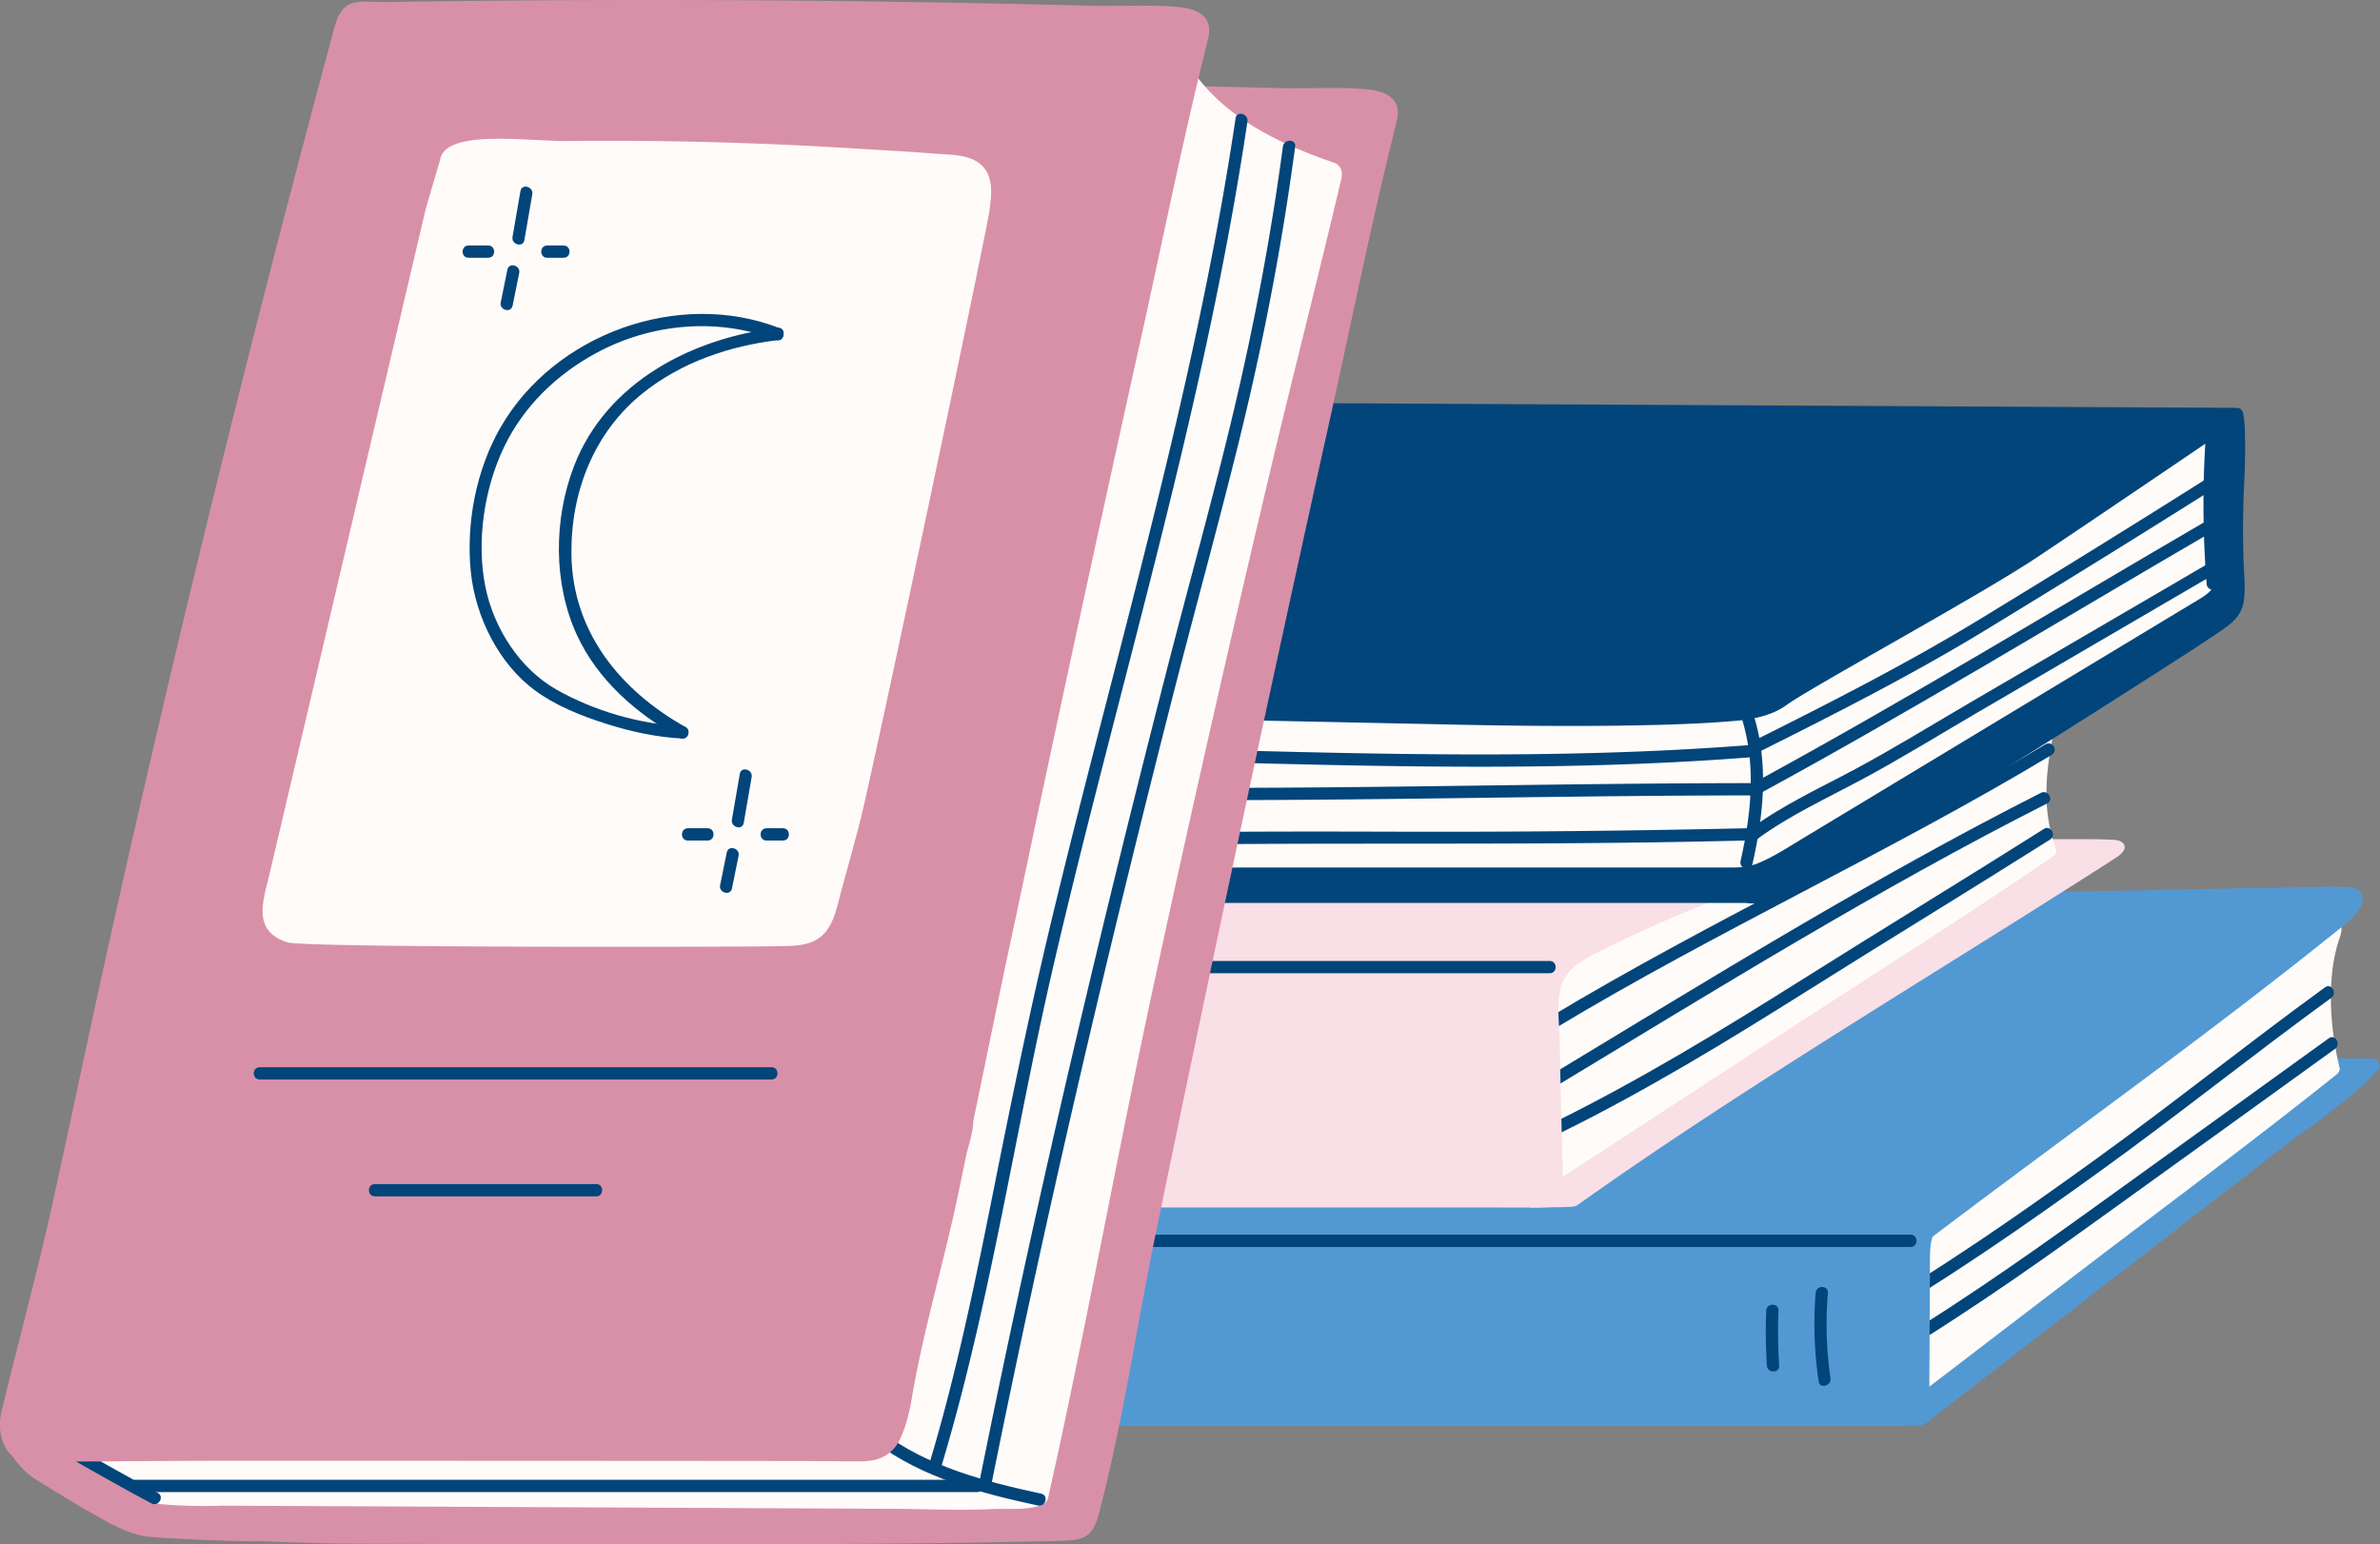 <svg xmlns="http://www.w3.org/2000/svg" width="319" height="207" fill="none"><rect width="100%" height="100%" fill="#808080" stroke="none"/><g clip-path="url(#a)"><path fill="#5299D3" d="M318.27 141.936c-.475-.093-.965-.054-1.217-.054H295.69c-.587 0-.871.468-.858.924-14.325 12.238-29.774 22.897-38.481 39.607-.106.206.056 4.725.092 4.905-.467.749.963 4.007 1.771 3.384l32.304-24.977 14.645-11.311c4.482-3.46 9.573-6.693 13.453-10.842.694-.742.143-1.515-.346-1.634z"/><path fill="#FFFBF9" d="M312.307 123.383a631 631 0 0 0-19.901 14.196c-6.349 4.718-12.546 10.17-19.607 13.666-6.003 2.974-12.436 4.488-18.568 7.03q.02.393.035.782c.309 7.861.61 15.725 1.14 23.572q.18 2.675.445 5.345 11.078-8.476 22.158-16.951c11.739-8.98 23.648-17.777 35.198-27.017a1 1 0 0 0 .398-.777c-1.487-6.076-1.685-12.848.022-17.616.653-1.826-.318-2.917-1.32-2.231z"/><path fill="#02457A" d="M249.87 184.246c11.042-6.346 21.484-13.644 31.806-21.087 10.431-7.521 20.879-15.019 31.294-22.563.85-.616.029-2.044-.832-1.421-10.414 7.544-20.862 15.041-31.293 22.562-10.321 7.442-20.764 14.742-31.806 21.087-.919.529-.091 1.952.831 1.422M249.87 177.939c10.951-6.293 21.315-13.525 31.554-20.905 10.494-7.563 20.574-15.664 31.037-23.265.849-.618.028-2.046-.831-1.422-10.463 7.601-20.544 15.703-31.037 23.266-10.239 7.38-20.602 14.612-31.554 20.905-.919.529-.091 1.952.831 1.421"/><path fill="#5299D3" d="M314.975 118.918c-1.86-.079-4.717-.032-6.388 0l-7.431.146-29.37.576a.88.88 0 0 0-.483.149c-21.899 1.477-43.523 5.865-64.475 12.347-10.276 3.179-20.558 6.691-30.408 11.028-9.033 3.976-17.202 9.305-22.981 17.45-6.083 8.571-9.32 18.77-12.341 28.739h-.02c-1.074 0-1.142 1.563-.203 1.759.324.463 1.136.555 1.497.021h112.806c.1 0 2.065-.019 2.301-.08 1.715-.439 1.356-2.057 1.111-3.765l.06-11.94q.013-2.962.029-5.926c.007-1.208-.036-2.519.36-3.649 18.486-14.005 37.433-27.421 55.458-42.014 3.347-2.709 2.249-4.768.48-4.844z"/><path fill="#02457A" d="M243.353 173.312a53 53 0 0 0 .405 11.866c.151 1.044 1.739.6 1.587-.439a51 51 0 0 1-.346-11.428c.084-1.056-1.563-1.051-1.648 0zM236.73 175.688a72 72 0 0 0 .092 7.366c.067 1.053 1.714 1.06 1.647 0a72 72 0 0 1-.092-7.366c.041-1.061-1.605-1.058-1.647 0M256.084 165.506H146.137c-1.06 0-1.061 1.647 0 1.647h109.947c1.06 0 1.061-1.647 0-1.647"/><path fill="#F9DFE6" d="M284.334 112.844c-.416-.26-1.009-.263-1.482-.289-1.476-.08-2.951-.068-4.428-.068h-8.031a1 1 0 0 0-.262-.04h-20.865a1 1 0 0 0-.176 0h-.402c-.577 0-.863.451-.86.899a151.7 151.7 0 0 0-19.825 21.074 151 151 0 0 0-8.45 12.081c-1.298 2.065-4.169 1.819-5.363 3.945-1.169 2.08-11.111 4.617-10.958 7.081.033.54 1.475 4.311 1.899 4.338 1.18-.014 3.602-.017 5.262-.085.788-.033 1.024-.228 1.177-.337 22.231-15.826 49.078-31.688 72.024-46.457 1.671-1.075 1.241-1.832.742-2.144z"/><path fill="#FFFBF9" d="M274.337 94.023a538 538 0 0 0-19.81 11.897c-6.32 3.986-12.491 8.722-19.518 11.403-6.754 2.577-14.054 3.223-20.849 5.66-5.841 2.094-11.485 5.62-12.625 12.18-.687 3.957-.427 8.17 0 12.141a66.7 66.7 0 0 0 2.415 11.922l-.127.083c-.955.624-.064 2.166.899 1.538l35.47-23.143c11.687-7.626 23.542-15.046 35.04-22.953a.87.87 0 0 0 .396-.731c-1.412-4.08-2.127-8.445.022-17.613.093-.398-.316-2.954-1.314-2.383z"/><path fill="#02457A" d="M209.263 151.81c11.391-5.626 22.246-12.236 32.989-19 10.812-6.807 21.731-13.446 32.531-20.274.893-.565.068-1.991-.832-1.421-10.799 6.827-21.718 13.467-32.531 20.274-10.743 6.763-21.598 13.374-32.989 19-.949.469-.116 1.89.832 1.421M208.393 145.701c21.721-13.121 43.34-26.525 65.992-38.003.946-.479.114-1.9-.831-1.421-22.653 11.477-44.272 24.882-65.992 38.003-.906.547-.079 1.972.831 1.421M208.393 137.867c21.722-13.091 44.875-23.614 66.611-36.682.908-.546.08-1.97-.831-1.421-21.736 13.068-44.89 23.59-66.611 36.682-.908.546-.08 1.97.831 1.421"/><path fill="#F9DFE6" d="M233.207 117.514c-.687.252-2.9-.345-3.583-.086-15.429-1.216-29.387-1.511-44.869-.76-3.929.191-7.854.504-11.761.97-3.309.395-6.774.712-9.892 1.96-6.602 2.642-7.685 9.478-9.205 15.672a369 369 0 0 0-5.487 26.655c-.188 1.12 1.526 1.602 1.717.474q.046-.27.093-.541h49.363c1.898 0 3.796.019 5.694.006.881-.006 4.207.098 4.207-.909 0-4.87-.198-9.737-.298-14.606l-.141-6.955c-.047-2.27-.452-4.933.186-7.144.647-2.241 2.528-3.37 4.487-4.376a159 159 0 0 1 6.362-3.066c3.72-1.706 7.501-3.27 11.324-4.723a448 448 0 0 0 2.278-.858c1.067-.39.606-2.112-.473-1.717z"/><path fill="#02457A" d="M207.71 128.814h-49.255c-1.061 0-1.062 1.647 0 1.647h49.255c1.061 0 1.062-1.647 0-1.647M300.652 69.764q.027-2.805.174-5.606c.071-1.356.246-7.426-.19-8.741-.887-2.677-4.032 4.193-5.231 5.011a.88.88 0 0 0-.398.733.9.9 0 0 0 .013.43c3.119 11.407-8.684 18.964-16.691 24.274-9.043 5.998-18.213 11.928-28.162 16.329-10.397 4.601-21.412 6.793-32.717 7.576-11.199.777-22.434.446-33.643.957-9.49.433-21.037 1.065-27.384 9.226-.695.895.556 2.163 1.258 1.259.048-.063.101-.12.149-.181h76.041c2.581.3 5.131-.21 7.381-1.528a1 1 0 0 0 .263-.096c18.269-10.221 53.705-33.18 54.021-33.402 2.723-1.922 4.832-2.774 5.221-5.537.236-1.68.018-3.411-.039-5.097a129 129 0 0 1-.067-5.608z"/><path fill="#FFFBF9" d="M296.028 57.585c-.177-.456-.718-.825-1.3-.566-19.025 8.454-38.106 16.89-57.871 23.487-9.736 3.249-19.632 6.045-29.685 8.125a197 197 0 0 1-15.877 2.635c-4.901.6-9.833.736-14.735 1.271-4.668.508-8.679 2.32-11.109 6.507-2.741 4.726-2.618 10.32-2.387 15.604-.626.418-.467 1.64.484 1.64h68.334c1.329 0 2.43-.045 3.677-.546 2.108-.85 4.061-2.14 6.001-3.311l7.616-4.596 15.534-9.375 12.681-7.653 12.682-7.654q1.522-.917 3.044-1.836l1.522-.919c.451-.272.911-.552 1.311-.898.369-.32.787-.771.787-1.292v-19.78c0-.495-.332-.776-.709-.843"/><path fill="#02457A" d="M295.622 58.896c-.418 6.453-.37 12.937.143 19.383.083 1.05 1.731 1.059 1.647 0a135 135 0 0 1-.143-19.383c.069-1.059-1.579-1.054-1.647 0M234.883 115.852c1.521-6.738 2.24-13.83 0-20.495-.336-1-1.926-.571-1.587.438 2.148 6.392 1.458 13.155 0 19.619-.233 1.032 1.354 1.472 1.587.438"/><path fill="#02457A" d="M235.443 112.536c4.414-3.251 9.357-5.496 14.164-8.079 5.243-2.816 10.325-5.962 15.464-8.962q15.853-9.254 31.706-18.51c.915-.534.087-1.957-.832-1.42L264.24 94.072c-5.14 3-10.222 6.145-15.465 8.963-4.806 2.584-9.749 4.826-14.164 8.078-.845.622-.023 2.053.832 1.422M235.969 106.316c20.508-11.165 40.444-23.328 60.617-35.079.915-.532.087-1.957-.832-1.42-20.173 11.75-40.107 23.913-60.617 35.077-.931.507-.101 1.93.832 1.422"/><path fill="#02457A" d="M235.245 104.975c-24.045.005-48.087.629-72.131.633-1.06 0-1.062 1.647 0 1.647 24.044-.006 48.086-.629 72.131-.633 1.06 0 1.061-1.647 0-1.647M164.179 113.151c21.421-.149 42.831.087 64.249-.359q3.3-.068 6.598-.144c1.058-.025 1.062-1.672 0-1.647a1795 1795 0 0 1-47.442.484c-7.803-.022-15.605-.035-23.407.018-1.059.008-1.062 1.655 0 1.648zM235.969 100.69c10.263-5.138 20.495-10.332 30.301-16.313 10.143-6.187 20.274-12.435 30.315-18.783.894-.565.068-1.99-.832-1.421-10.042 6.348-20.173 12.596-30.315 18.783-9.806 5.98-20.037 11.174-30.301 16.313-.948.474-.115 1.896.832 1.421"/><path fill="#02457A" d="M166.321 102.257c22.971.594 45.995 1.044 68.924-.795 1.048-.085 1.058-1.732 0-1.647-22.931 1.839-45.953 1.389-68.924.795-1.06-.028-1.059 1.619 0 1.647M299.783 54.671l-99.263-.507q-14.053-.072-28.107-.142c-1.091-.006-1.142 1.603-.154 1.763a492 492 0 0 1-6.228 38.076c-.102.496.181.865.546 1.025-.648.392-.495 1.642.465 1.662q14.692.307 29.384.613c9.618.201 26.619.34 36.201-.536 2.934-.268 5.145-.891 6.805-2.1 3.401-2.476 25.884-14.663 33.651-19.852 9.081-6.069 18.107-12.22 27.151-18.343.71-.48.474-1.655-.448-1.659z"/><path fill="#D890A8" d="M183.112 11.964c-3.578-.326-8.224-.061-11.81-.154q-11.498-.3-22.999-.484a2267 2267 0 0 0-46.36-.265c-8.372.038-16.745.127-25.117.257a.9.9 0 0 0-.402-.257c-2.42-.759-5.166.743-5.844 3.164a.81.81 0 0 0-.488.566A2786.825 2786.825 0 0 0 35.02 159.847a2798 2798 0 0 0-8.008 38.853.84.84 0 0 0-.787.62c-.18.583-.384 1.233-.546 1.895-4.475-1.289-8.996-2.509-10.668-3.431a.92.92 0 0 0-.764-.585c-2.947-.357-6.613-3.957-9.583-4.038-.361-.01-3.546-.227-3.679.012-.612.243 1.266 3.561 3.76 5.103 3.35 2.074 6.606 4.109 10.087 5.957 1.494.792 3.26 1.503 4.708 1.718 1.447.216 12.756.768 15.664.632 4.648.223 9.86.338 12.217.338q8.694.036 17.387.057c12.996.034 25.99.023 38.987.01a1957 1957 0 0 0 20.125-.119c4.055-.045 8.109-.108 12.163-.197 2.03-.045 4.065-.048 6.093-.137 1.406-.061 3.085-.019 4.049-1.229.603-.759.884-1.718 1.129-2.656 3.193-12.213 4.986-24.816 7.531-37.177a7369 7369 0 0 1 23.311-109.01c3.058-13.791 5.577-26.478 9.004-40.184.846-3.384-1.946-4.12-4.086-4.313z"/><path fill="#FFFBF9" d="M178.769 21.796c-12.812-4.378-17.085-9.294-20.269-14.28-.238-.371-.714-.18-.96.041L97.844 8.73q-14.93.293-29.863.587c-4.748.094-9.647-.151-14.369.383-3.552.402-6.257 2.17-7.815 5.412-1.761 3.663-2.449 7.911-3.439 11.825q-1.795 7.097-3.527 14.208a1677.824 1677.824 0 0 0-18.548 85.85 1672 1672 0 0 0-6.078 34.153c-.468-.392-1.27-.358-1.394.395l-5.14 31.365c-.004.029-.003.056-.006.084-.539.3-.764 1.162-.065 1.55 4.6 2.556 8.211 4.303 12.81 6.858.528.292 5.342.592 9.417.429l89.946.421c4.43.021 8.916.245 13.341.031 2.045-.099 6.944.374 7.361-1.483 5.153-22.954 9.26-46.131 14.234-69.124a3544 3544 0 0 1 15.611-68.827c3.082-12.982 6.419-25.903 9.464-38.893.34-1.45-.556-2.002-1.016-2.16z"/><path fill="#02457A" d="M9.222 195.397c3.701 2.039 7.354 4.164 11.09 6.136.936.494 1.77-.926.831-1.422-3.735-1.972-7.388-4.098-11.09-6.135-.928-.512-1.76.91-.83 1.421M117.351 193.34c6.191 4.753 14.276 6.856 21.766 8.469 1.034.223 1.476-1.364.439-1.587-7.374-1.588-15.281-3.625-21.374-8.303-.84-.645-1.661.785-.831 1.421"/><path fill="#D890A8" d="M157.832.926c-3.578-.326-8.224-.06-11.811-.154A2256.798 2256.798 0 0 0 51.544.28c-3.752-.051-5.617-.68-6.737 3.473-6.474 24.019-12.66 48.115-18.507 72.293A2711 2711 0 0 0 13.138 133.1c-2.06 9.385-4.015 18.793-6.086 28.176-2.063 9.349-4.592 18.582-6.83 27.864-.44 1.823-.283 3.977.908 5.489 1.153 1.462 3.064 1.357 4.736 1.328 2.523-.045 5.047-.042 7.57-.061 6.369-.048 12.738-.092 19.107-.092 11.157 0 71.983.018 76.047.045q3.153.022 6.306.047c2.092.016 3.902-.296 5.209-2.09.892-1.226 1.682-3.824 2.057-6.092 1.52-9.185 4.43-18.776 6.316-27.89q.5-2.41 1-4.823c.299-1.441.96-3.163.96-4.63 1.911-9.252 3.785-18.516 5.787-27.75l.773-3.67a7376 7376 0 0 1 15.912-73.525c3.058-13.792 5.576-26.479 9.003-40.185.847-3.385-1.945-4.12-4.085-4.314z"/><path fill="#02457A" d="M165.61 15.847c-3.618 24.367-9.605 48.286-15.735 72.12-3.085 11.99-6.206 23.972-9.083 36.013-2.733 11.447-5.109 22.962-7.412 34.503-2.554 12.798-5.148 25.623-8.939 38.121-.309 1.017 1.28 1.451 1.587.439 6.747-22.241 9.994-45.394 15.261-67.999 5.594-24.016 12.303-47.755 17.903-71.768 3.163-13.561 5.961-27.21 8.006-40.988.154-1.037-1.433-1.484-1.588-.438zM171.949 19.652c-1.578 11.851-3.797 23.61-6.548 35.243-2.749 11.62-5.985 23.125-8.952 34.69-5.954 23.207-11.605 46.494-16.842 69.873a1804 1804 0 0 0-8.401 39.509c-.208 1.035 1.379 1.478 1.587.438 4.737-23.595 9.982-47.086 15.587-70.49a2503 2503 0 0 1 8.707-35.184c2.954-11.58 6.148-23.102 9.008-34.704 3.2-12.982 5.737-26.119 7.5-39.375.139-1.047-1.509-1.037-1.648 0z"/><path fill="#02457A" d="M18.076 200.009h112.903c1.06 0 1.061-1.647 0-1.647H18.076c-1.06 0-1.062 1.647 0 1.647"/><path fill="#FFFBF9" d="M131.494 22.08c-1.554-1.39-4.017-1.318-5.958-1.472-3.175-.255-7.932-.516-11.111-.712a532 532 0 0 0-38.563-.992c-4.88.05-15.978-1.628-16.84 2.378-.09.422-1.829 6.165-2.012 6.944l-16.43 69.97-4.474 19.05c-.794 3.382-2.398 7.565 2.422 9.07 2.411.755 61.688.619 64.874.525 2.259-.067 5.086.207 6.862-1.497 1.599-1.534 1.989-4.126 2.554-6.156a609 609 0 0 0 2.435-8.997c1.579-6.009 17.041-79.234 17.402-82.169.251-2.034.535-4.42-1.164-5.94z"/><path fill="#02457A" d="m69.757 25.612-1.06 6.14c-.18 1.037 1.408 1.481 1.587.438q.529-3.07 1.06-6.14c.18-1.037-1.408-1.48-1.587-.438M68.005 36.156l-.889 4.384c-.21 1.034 1.378 1.477 1.588.438l.888-4.384c.21-1.034-1.378-1.476-1.587-.438M62.802 34.554h2.635c1.06 0 1.062-1.647 0-1.647h-2.635c-1.06 0-1.062 1.647 0 1.647M73.343 34.554h2.196c1.06 0 1.062-1.647 0-1.647h-2.196c-1.06 0-1.062 1.647 0 1.647M99.16 103.728l-1.06 6.14c-.18 1.037 1.408 1.481 1.587.438l1.059-6.14c.179-1.037-1.409-1.481-1.588-.438zM97.409 114.273q-.443 2.191-.889 4.384c-.21 1.034 1.378 1.477 1.588.439l.888-4.384c.21-1.034-1.377-1.477-1.587-.439M92.205 112.672h2.635c1.06 0 1.061-1.648 0-1.648h-2.635c-1.06 0-1.062 1.648 0 1.648M102.745 112.672h2.197c1.06 0 1.061-1.648 0-1.648h-2.197c-1.06 0-1.061 1.648 0 1.648M104.471 43.978c-13.498-5.251-30.163.778-37.378 13.306-3.273 5.681-4.648 12.863-3.988 19.371.606 5.968 3.717 12.327 8.637 15.92 2.79 2.037 6.126 3.37 9.398 4.411 3.337 1.062 6.825 1.843 10.331 2.01 1.059.051 1.057-1.596 0-1.647-5.734-.274-11.867-2.07-16.858-4.894-4.97-2.81-8.446-8.276-9.56-13.82-1.221-6.074-.152-13.19 2.526-18.749 2.625-5.45 7.05-9.71 12.342-12.57 7.353-3.971 16.286-4.796 24.112-1.75.989.384 1.417-1.208.438-1.588"/><path fill="#02457A" d="M91.888 97.462c-8.754-4.905-15.16-12.77-15.296-23.104-.11-8.343 2.973-16.38 9.6-21.685 5.135-4.11 11.587-6.31 18.061-7.077 1.04-.124 1.051-1.77 0-1.647-11.465 1.359-22.992 7.269-27.329 18.566-2.72 7.084-2.783 15.701.405 22.612 2.8 6.069 7.989 10.541 13.727 13.758.926.519 1.757-.903.832-1.421zM34.812 144.703h68.602c1.06 0 1.062-1.647 0-1.647H34.812c-1.06 0-1.062 1.647 0 1.647M50.24 160.37h29.673c1.06 0 1.061-1.648 0-1.648H50.24c-1.06 0-1.061 1.648 0 1.648"/></g><defs><clipPath id="a"><path fill="#fff" d="M0 0h318.943v207H0z"/></clipPath></defs></svg>